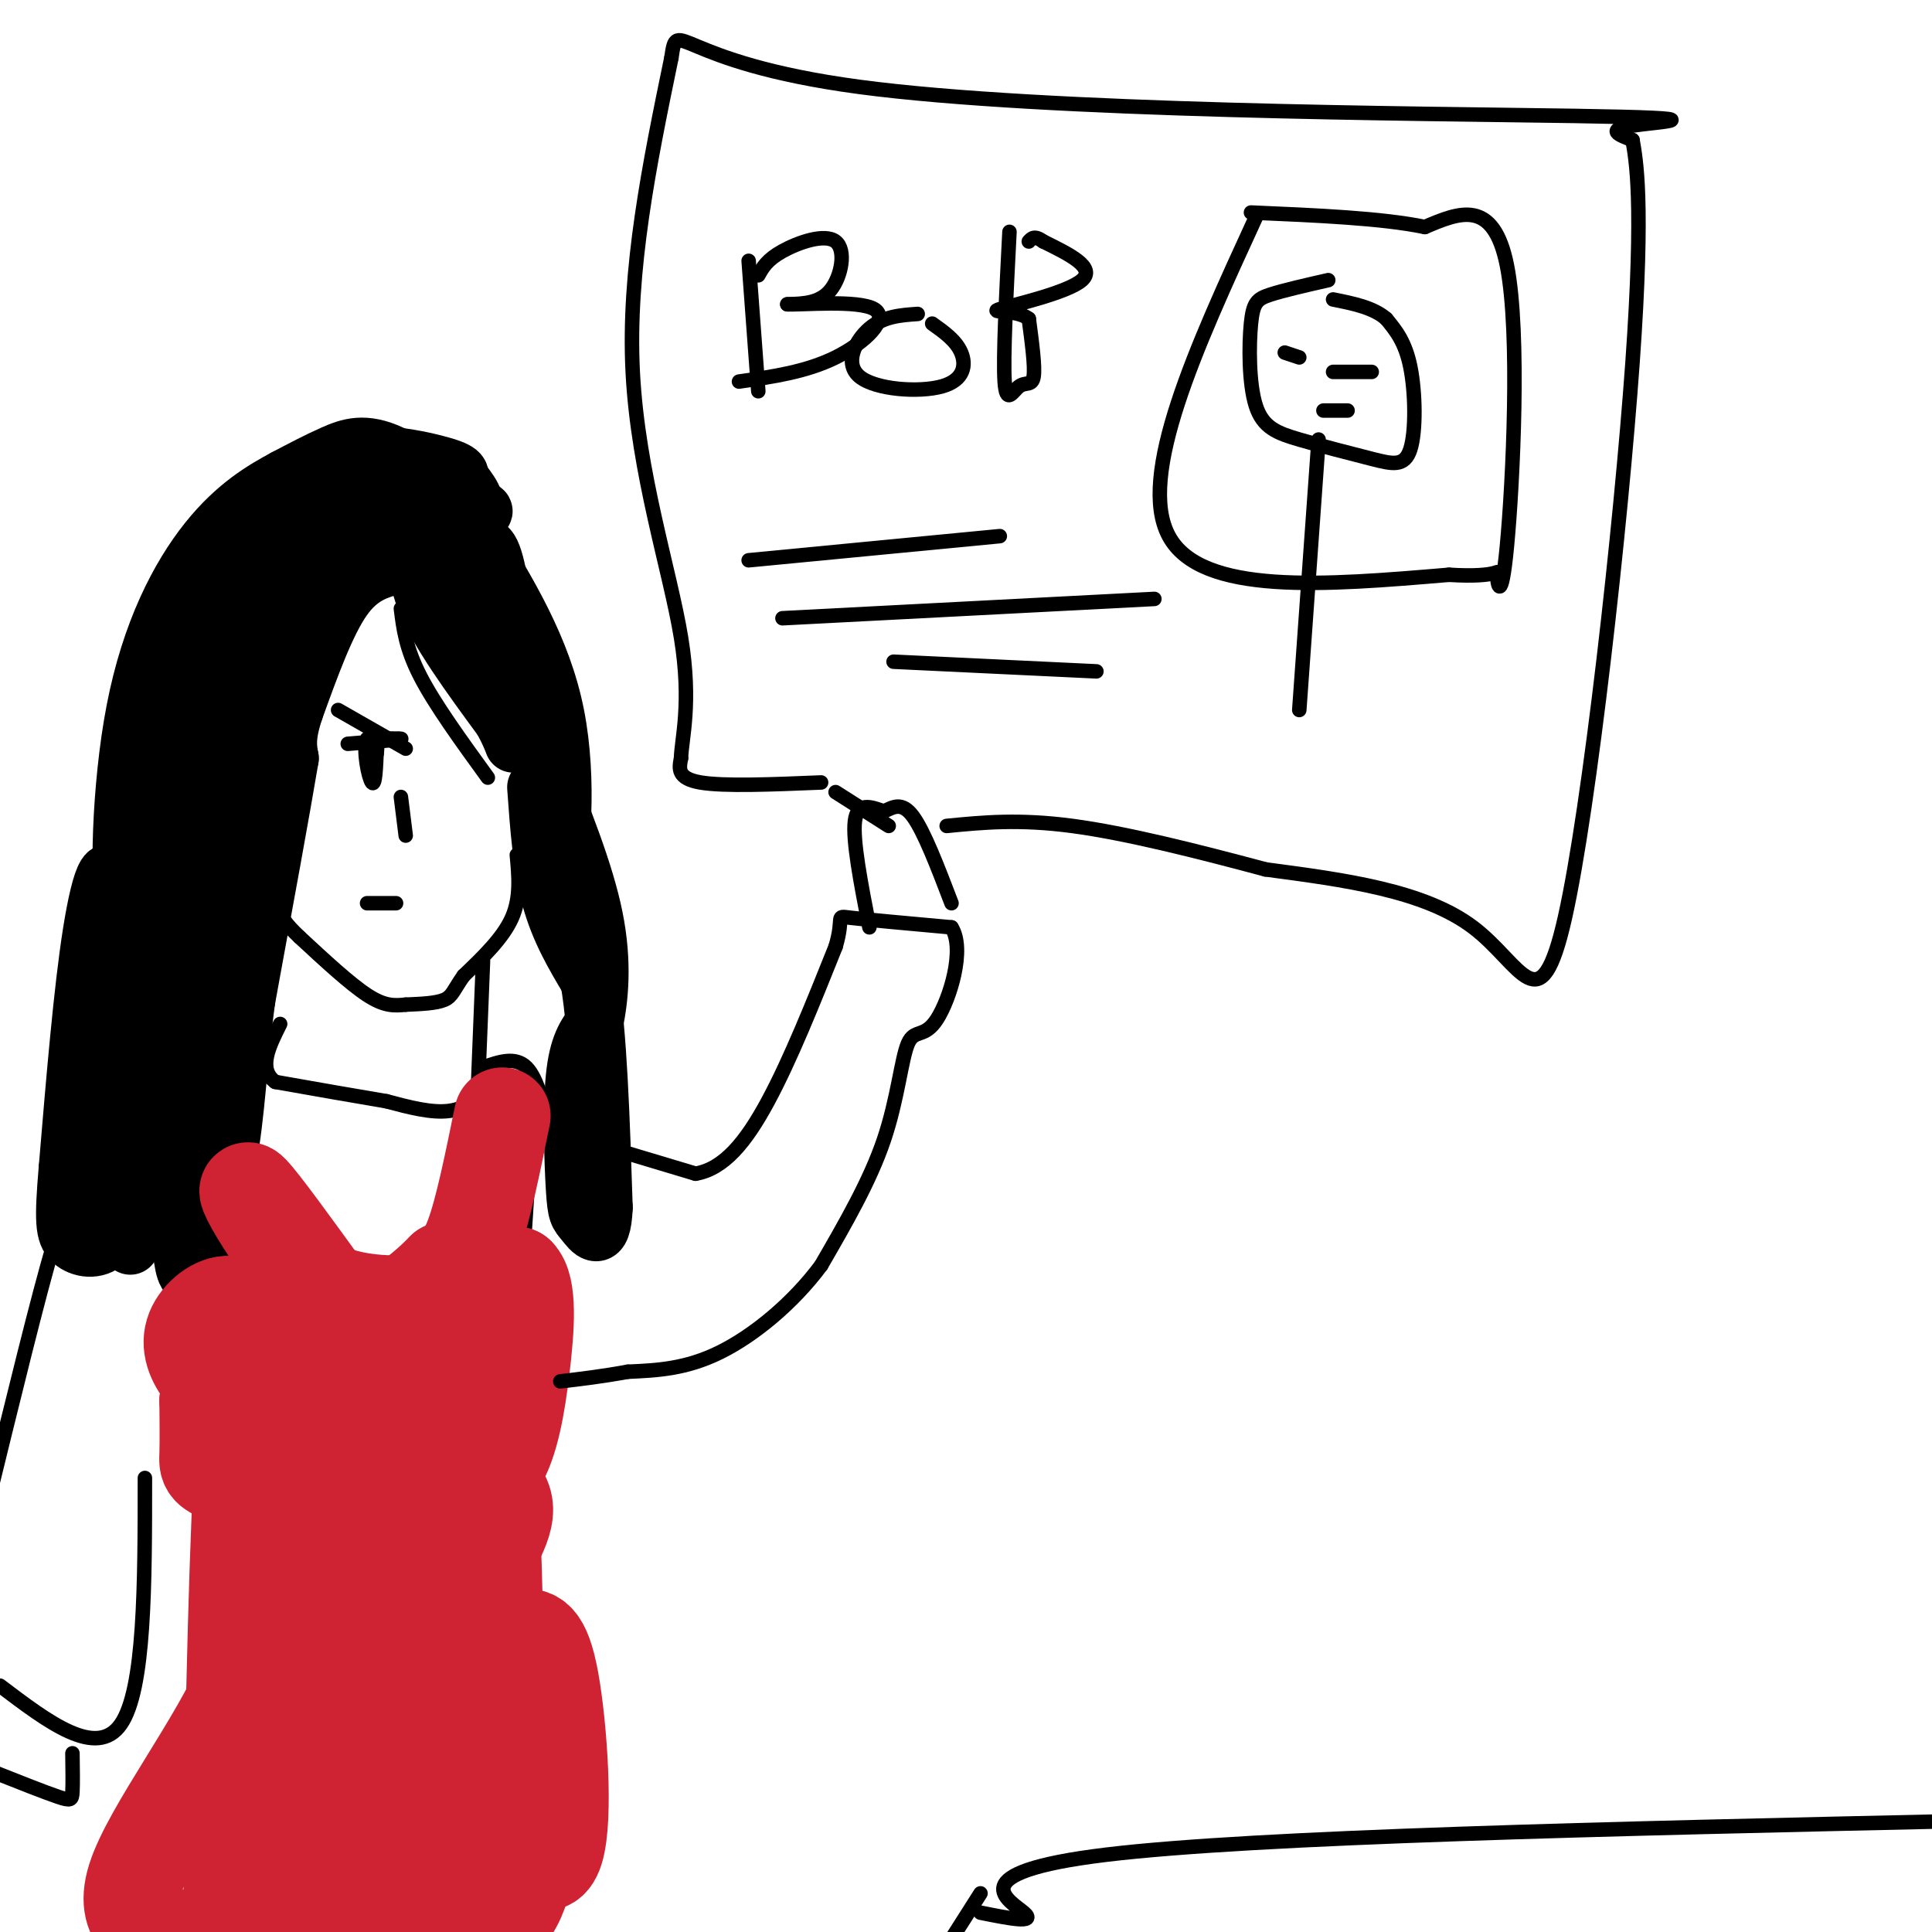 <svg viewBox='0 0 400 400' version='1.1' xmlns='http://www.w3.org/2000/svg' xmlns:xlink='http://www.w3.org/1999/xlink'><g fill='none' stroke='rgb(0,0,0)' stroke-width='12' stroke-linecap='round' stroke-linejoin='round'><path d='M99,114c1.262,-1.137 2.524,-2.274 4,5c1.476,7.274 3.167,22.958 5,29c1.833,6.042 3.810,2.440 5,6c1.190,3.560 1.595,14.280 2,25'/><path d='M115,179c1.067,-1.356 2.733,-17.244 0,-31c-2.733,-13.756 -9.867,-25.378 -17,-37'/><path d='M98,111c-3.000,-6.500 -2.000,-4.250 -1,-2'/><path d='M88,108c-1.333,4.583 -2.667,9.167 0,16c2.667,6.833 9.333,15.917 16,25'/><path d='M104,149c3.000,5.500 2.500,6.750 2,3c-0.500,-3.750 -1.000,-12.500 -3,-19c-2.000,-6.500 -5.500,-10.750 -9,-15'/><path d='M94,118c-1.500,-2.500 -0.750,-1.250 0,0'/><path d='M82,117c-3.750,1.000 -7.500,2.000 -11,7c-3.500,5.000 -6.750,14.000 -10,23'/><path d='M61,147c-1.833,5.500 -1.417,7.750 -1,10'/><path d='M60,157c-1.667,10.000 -5.333,30.000 -9,50'/><path d='M51,207c-1.845,13.679 -1.958,22.875 -4,34c-2.042,11.125 -6.012,24.179 -8,23c-1.988,-1.179 -1.994,-16.589 -2,-32'/><path d='M37,232c-1.008,-5.560 -2.528,-3.459 -3,-13c-0.472,-9.541 0.104,-30.722 2,-45c1.896,-14.278 5.113,-21.651 9,-28c3.887,-6.349 8.443,-11.675 13,-17'/><path d='M58,129c2.778,-4.244 3.222,-6.356 8,-9c4.778,-2.644 13.889,-5.822 23,-9'/><path d='M89,111c1.869,-1.679 -4.958,-1.375 -3,-2c1.958,-0.625 12.702,-2.179 14,-3c1.298,-0.821 -6.851,-0.911 -15,-1'/><path d='M85,105c-4.524,0.310 -8.333,1.583 -11,1c-2.667,-0.583 -4.190,-3.024 -10,8c-5.810,11.024 -15.905,35.512 -26,60'/><path d='M38,174c-5.226,12.964 -5.292,15.375 -4,19c1.292,3.625 3.940,8.464 7,2c3.060,-6.464 6.530,-24.232 10,-42'/><path d='M51,153c-0.424,8.156 -6.485,49.547 -9,66c-2.515,16.453 -1.485,7.968 -3,2c-1.515,-5.968 -5.576,-9.419 -4,-24c1.576,-14.581 8.788,-40.290 16,-66'/><path d='M51,131c4.214,-17.810 6.750,-29.333 14,-34c7.250,-4.667 19.214,-2.476 25,-1c5.786,1.476 5.393,2.238 5,3'/><path d='M95,99c2.037,2.187 4.628,6.153 2,5c-2.628,-1.153 -10.477,-7.426 -16,-10c-5.523,-2.574 -8.721,-1.450 -12,0c-3.279,1.450 -6.640,3.225 -10,5'/><path d='M59,99c-4.319,2.324 -10.116,5.633 -16,13c-5.884,7.367 -11.853,18.791 -15,35c-3.147,16.209 -3.470,37.203 -2,40c1.470,2.797 4.735,-12.601 8,-28'/><path d='M34,159c2.381,-10.036 4.333,-21.125 10,-32c5.667,-10.875 15.048,-21.536 15,-19c-0.048,2.536 -9.524,18.268 -19,34'/><path d='M40,142c-4.266,6.788 -5.432,6.758 -8,14c-2.568,7.242 -6.537,21.758 -8,40c-1.463,18.242 -0.418,40.212 0,48c0.418,7.788 0.209,1.394 0,-5'/><path d='M24,239c0.238,-12.310 0.833,-40.583 0,-52c-0.833,-11.417 -3.095,-5.976 -5,6c-1.905,11.976 -3.452,30.488 -5,49'/><path d='M14,242c-0.917,10.845 -0.708,13.458 1,15c1.708,1.542 4.917,2.012 7,0c2.083,-2.012 3.042,-6.506 4,-11'/><path d='M26,246c0.844,2.822 0.956,15.378 1,11c0.044,-4.378 0.022,-25.689 0,-47'/><path d='M27,210c-0.178,-14.822 -0.622,-28.378 0,-36c0.622,-7.622 2.311,-9.311 4,-11'/><path d='M111,163c0.583,8.167 1.167,16.333 3,23c1.833,6.667 4.917,11.833 8,17'/><path d='M122,203c1.833,10.667 2.417,28.833 3,47'/><path d='M125,250c-0.333,8.043 -2.667,4.651 -4,3c-1.333,-1.651 -1.667,-1.560 -2,-7c-0.333,-5.440 -0.667,-16.411 0,-23c0.667,-6.589 2.333,-8.794 4,-11'/><path d='M123,212c1.111,-5.178 1.889,-12.622 0,-22c-1.889,-9.378 -6.444,-20.689 -11,-32'/></g>
<g fill='none' stroke='rgb(0,0,0)' stroke-width='3' stroke-linecap='round' stroke-linejoin='round'><path d='M107,177c0.417,4.417 0.833,8.833 -1,13c-1.833,4.167 -5.917,8.083 -10,12'/><path d='M96,202c-2.089,2.933 -2.311,4.267 -4,5c-1.689,0.733 -4.844,0.867 -8,1'/><path d='M84,208c-2.400,0.244 -4.400,0.356 -8,-2c-3.600,-2.356 -8.800,-7.178 -14,-12'/><path d='M62,194c-3.000,-2.833 -3.500,-3.917 -4,-5'/><path d='M100,199c0.000,0.000 -1.000,25.000 -1,25'/><path d='M99,224c0.333,4.345 1.667,2.708 1,3c-0.667,0.292 -3.333,2.512 -7,3c-3.667,0.488 -8.333,-0.756 -13,-2'/><path d='M80,228c-6.000,-1.000 -14.500,-2.500 -23,-4'/><path d='M57,224c-3.667,-2.667 -1.333,-7.333 1,-12'/><path d='M100,221c3.333,-1.167 6.667,-2.333 9,0c2.333,2.333 3.667,8.167 5,14'/><path d='M96,229c-0.844,10.867 -1.689,21.733 -3,28c-1.311,6.267 -3.089,7.933 -7,9c-3.911,1.067 -9.956,1.533 -16,2'/><path d='M70,268c-3.440,0.774 -4.042,1.708 -5,-2c-0.958,-3.708 -2.274,-12.060 -5,-18c-2.726,-5.940 -6.863,-9.470 -11,-13'/><path d='M110,234c0.000,0.000 -3.000,46.000 -3,46'/><path d='M107,280c-1.844,9.467 -4.956,10.133 -6,13c-1.044,2.867 -0.022,7.933 1,13'/><path d='M102,306c0.956,1.800 2.844,-0.200 5,8c2.156,8.200 4.578,26.600 7,45'/><path d='M114,359c1.155,8.036 0.542,5.625 0,6c-0.542,0.375 -1.012,3.536 -10,6c-8.988,2.464 -26.494,4.232 -44,6'/><path d='M60,377c-12.089,1.111 -20.311,0.889 -24,0c-3.689,-0.889 -2.844,-2.444 -2,-4'/></g>
<g fill='none' stroke='rgb(207,34,51)' stroke-width='20' stroke-linecap='round' stroke-linejoin='round'><path d='M104,231c-2.000,9.833 -4.000,19.667 -6,25c-2.000,5.333 -4.000,6.167 -6,7'/><path d='M92,263c-2.571,2.631 -6.000,5.708 -10,8c-4.000,2.292 -8.571,3.798 -13,1c-4.429,-2.798 -8.714,-9.899 -13,-17'/><path d='M56,255c-3.578,-5.311 -6.022,-10.089 -4,-8c2.022,2.089 8.511,11.044 15,20'/><path d='M67,267c7.489,3.778 18.711,3.222 26,2c7.289,-1.222 10.644,-3.111 14,-5'/><path d='M107,264c2.560,2.417 1.958,10.958 1,19c-0.958,8.042 -2.274,15.583 -5,20c-2.726,4.417 -6.863,5.708 -11,7'/><path d='M92,310c-0.563,-1.976 3.530,-10.416 7,-17c3.470,-6.584 6.319,-11.311 0,-10c-6.319,1.311 -21.805,8.660 -31,11c-9.195,2.340 -12.097,-0.330 -15,-3'/><path d='M53,291c-4.314,-1.389 -7.600,-3.362 -10,-6c-2.400,-2.638 -3.915,-5.941 -3,-9c0.915,-3.059 4.262,-5.874 7,-6c2.738,-0.126 4.869,2.437 7,5'/><path d='M54,275c6.898,4.936 20.643,14.777 19,15c-1.643,0.223 -18.673,-9.171 -26,-12c-7.327,-2.829 -4.951,0.906 -4,4c0.951,3.094 0.475,5.547 0,8'/><path d='M43,290c0.025,3.530 0.087,8.355 0,11c-0.087,2.645 -0.322,3.111 5,5c5.322,1.889 16.202,5.201 23,7c6.798,1.799 9.514,2.085 13,-1c3.486,-3.085 7.743,-9.543 12,-16'/><path d='M96,296c-5.143,-2.333 -24.000,-0.167 -24,2c-0.000,2.167 18.857,4.333 27,8c8.143,3.667 5.571,8.833 3,14'/><path d='M102,320c0.541,11.885 0.392,34.598 3,49c2.608,14.402 7.971,20.493 10,14c2.029,-6.493 0.722,-25.569 -1,-35c-1.722,-9.431 -3.861,-9.215 -6,-9'/><path d='M108,339c0.512,10.417 4.792,40.958 -1,54c-5.792,13.042 -21.655,8.583 -34,7c-12.345,-1.583 -21.173,-0.292 -30,1'/><path d='M43,401c-5.378,0.317 -3.823,0.611 -7,0c-3.177,-0.611 -11.086,-2.126 -8,-12c3.086,-9.874 17.167,-28.107 23,-42c5.833,-13.893 3.416,-23.447 1,-33'/><path d='M52,314c-0.143,-11.810 -1.000,-24.833 -2,-7c-1.000,17.833 -2.143,66.524 -2,88c0.143,21.476 1.571,15.738 3,10'/><path d='M55,403c4.583,-20.964 9.167,-41.929 10,-57c0.833,-15.071 -2.083,-24.250 -3,-21c-0.917,3.250 0.167,18.929 3,32c2.833,13.071 7.417,23.536 12,34'/><path d='M77,391c2.408,7.356 2.429,8.745 2,2c-0.429,-6.745 -1.308,-21.624 0,-40c1.308,-18.376 4.802,-40.250 7,-41c2.198,-0.750 3.099,19.625 4,40'/><path d='M90,352c0.756,13.556 0.644,27.444 2,34c1.356,6.556 4.178,5.778 7,5'/><path d='M99,391c0.167,0.833 -2.917,0.417 -6,0'/></g>
<g fill='none' stroke='rgb(0,0,0)' stroke-width='3' stroke-linecap='round' stroke-linejoin='round'><path d='M72,154c5.167,-0.417 10.333,-0.833 11,-1c0.667,-0.167 -3.167,-0.083 -7,0'/><path d='M76,153c-0.911,2.311 0.311,8.089 1,9c0.689,0.911 0.844,-3.044 1,-7'/><path d='M78,155c0.167,-1.000 0.083,0.000 0,1'/><path d='M83,126c0.500,4.083 1.000,8.167 4,14c3.000,5.833 8.500,13.417 14,21'/><path d='M70,147c0.000,0.000 14.000,8.000 14,8'/><path d='M83,165c0.000,0.000 1.000,8.000 1,8'/><path d='M76,187c0.000,0.000 6.000,0.000 6,0'/><path d='M124,237c0.000,0.000 20.000,6.000 20,6'/><path d='M144,243c5.822,-0.978 10.378,-6.422 15,-15c4.622,-8.578 9.311,-20.289 14,-32'/><path d='M173,196c1.911,-6.400 -0.311,-6.400 3,-6c3.311,0.400 12.156,1.200 21,2'/><path d='M197,192c2.895,4.545 -0.368,14.909 -3,19c-2.632,4.091 -4.632,1.909 -6,5c-1.368,3.091 -2.105,11.455 -5,20c-2.895,8.545 -7.947,17.273 -13,26'/><path d='M170,262c-5.844,7.867 -13.956,14.533 -21,18c-7.044,3.467 -13.022,3.733 -19,4'/><path d='M130,284c-5.500,1.000 -9.750,1.500 -14,2'/><path d='M180,192c-1.750,-9.000 -3.500,-18.000 -3,-22c0.500,-4.000 3.250,-3.000 6,-2'/><path d='M183,168c1.911,-0.889 3.689,-2.111 6,1c2.311,3.111 5.156,10.556 8,18'/><path d='M170,162c-10.083,0.417 -20.167,0.833 -25,0c-4.833,-0.833 -4.417,-2.917 -4,-5'/><path d='M141,157c0.071,-3.929 2.250,-11.250 0,-25c-2.250,-13.750 -8.929,-33.929 -10,-55c-1.071,-21.071 3.464,-43.036 8,-65'/><path d='M139,12c1.292,-9.038 0.522,0.866 39,6c38.478,5.134 116.206,5.498 148,6c31.794,0.502 17.656,1.144 12,2c-5.656,0.856 -2.828,1.928 0,3'/><path d='M338,29c0.683,3.982 2.389,12.439 0,46c-2.389,33.561 -8.874,92.228 -14,115c-5.126,22.772 -8.893,9.649 -19,2c-10.107,-7.649 -26.553,-9.825 -43,-12'/><path d='M262,180c-14.422,-3.867 -28.978,-7.533 -40,-9c-11.022,-1.467 -18.511,-0.733 -26,0'/><path d='M155,54c0.000,0.000 2.000,27.000 2,27'/><path d='M157,57c0.893,-1.607 1.786,-3.214 5,-5c3.214,-1.786 8.750,-3.750 11,-2c2.250,1.750 1.214,7.214 -1,10c-2.214,2.786 -5.607,2.893 -9,3'/><path d='M163,63c2.917,0.155 14.708,-0.958 18,1c3.292,1.958 -1.917,6.988 -8,10c-6.083,3.012 -13.042,4.006 -20,5'/><path d='M190,65c-3.526,0.242 -7.053,0.485 -10,3c-2.947,2.515 -5.316,7.303 -2,10c3.316,2.697 12.316,3.303 17,2c4.684,-1.303 5.053,-4.515 4,-7c-1.053,-2.485 -3.526,-4.242 -6,-6'/><path d='M209,48c-0.667,13.000 -1.333,26.000 -1,31c0.333,5.000 1.667,2.000 3,1c1.333,-1.000 2.667,0.000 3,-2c0.333,-2.000 -0.333,-7.000 -1,-12'/><path d='M213,66c-2.619,-2.048 -8.667,-1.167 -6,-2c2.667,-0.833 14.048,-3.381 17,-6c2.952,-2.619 -2.524,-5.310 -8,-8'/><path d='M216,50c-1.833,-1.333 -2.417,-0.667 -3,0'/><path d='M260,45c-12.333,26.833 -24.667,53.667 -18,66c6.667,12.333 32.333,10.167 58,8'/><path d='M300,119c11.171,0.702 10.097,-1.544 10,0c-0.097,1.544 0.781,6.877 2,-6c1.219,-12.877 2.777,-43.965 0,-58c-2.777,-14.035 -9.888,-11.018 -17,-8'/><path d='M295,47c-8.833,-1.833 -22.417,-2.417 -36,-3'/><path d='M275,58c-4.633,1.055 -9.267,2.110 -12,3c-2.733,0.890 -3.566,1.615 -4,6c-0.434,4.385 -0.470,12.430 1,17c1.470,4.570 4.446,5.667 9,7c4.554,1.333 10.684,2.904 15,4c4.316,1.096 6.816,1.718 8,-2c1.184,-3.718 1.053,-11.777 0,-17c-1.053,-5.223 -3.026,-7.612 -5,-10'/><path d='M287,66c-2.667,-2.333 -6.833,-3.167 -11,-4'/><path d='M266,73c0.000,0.000 3.000,1.000 3,1'/><path d='M276,77c0.000,0.000 8.000,0.000 8,0'/><path d='M274,85c0.000,0.000 5.000,0.000 5,0'/><path d='M273,91c0.000,0.000 -4.000,56.000 -4,56'/><path d='M14,257c-0.083,-4.167 -0.167,-8.333 -3,1c-2.833,9.333 -8.417,32.167 -14,55'/><path d='M0,349c10.000,7.583 20.000,15.167 25,8c5.000,-7.167 5.000,-29.083 5,-51'/><path d='M-1,367c5.156,2.044 10.311,4.089 13,5c2.689,0.911 2.911,0.689 3,-1c0.089,-1.689 0.044,-4.844 0,-8'/><path d='M173,164c0.000,0.000 11.000,7.000 11,7'/><path d='M155,116c0.000,0.000 52.000,-5.000 52,-5'/><path d='M162,128c0.000,0.000 77.000,-4.000 77,-4'/><path d='M185,137c0.000,0.000 42.000,2.000 42,2'/><path d='M203,396c5.867,1.178 11.733,2.356 9,0c-2.733,-2.356 -14.067,-8.244 17,-12c31.067,-3.756 104.533,-5.378 178,-7'/><path d='M203,392c0.000,0.000 -7.000,11.000 -7,11'/></g>
</svg>